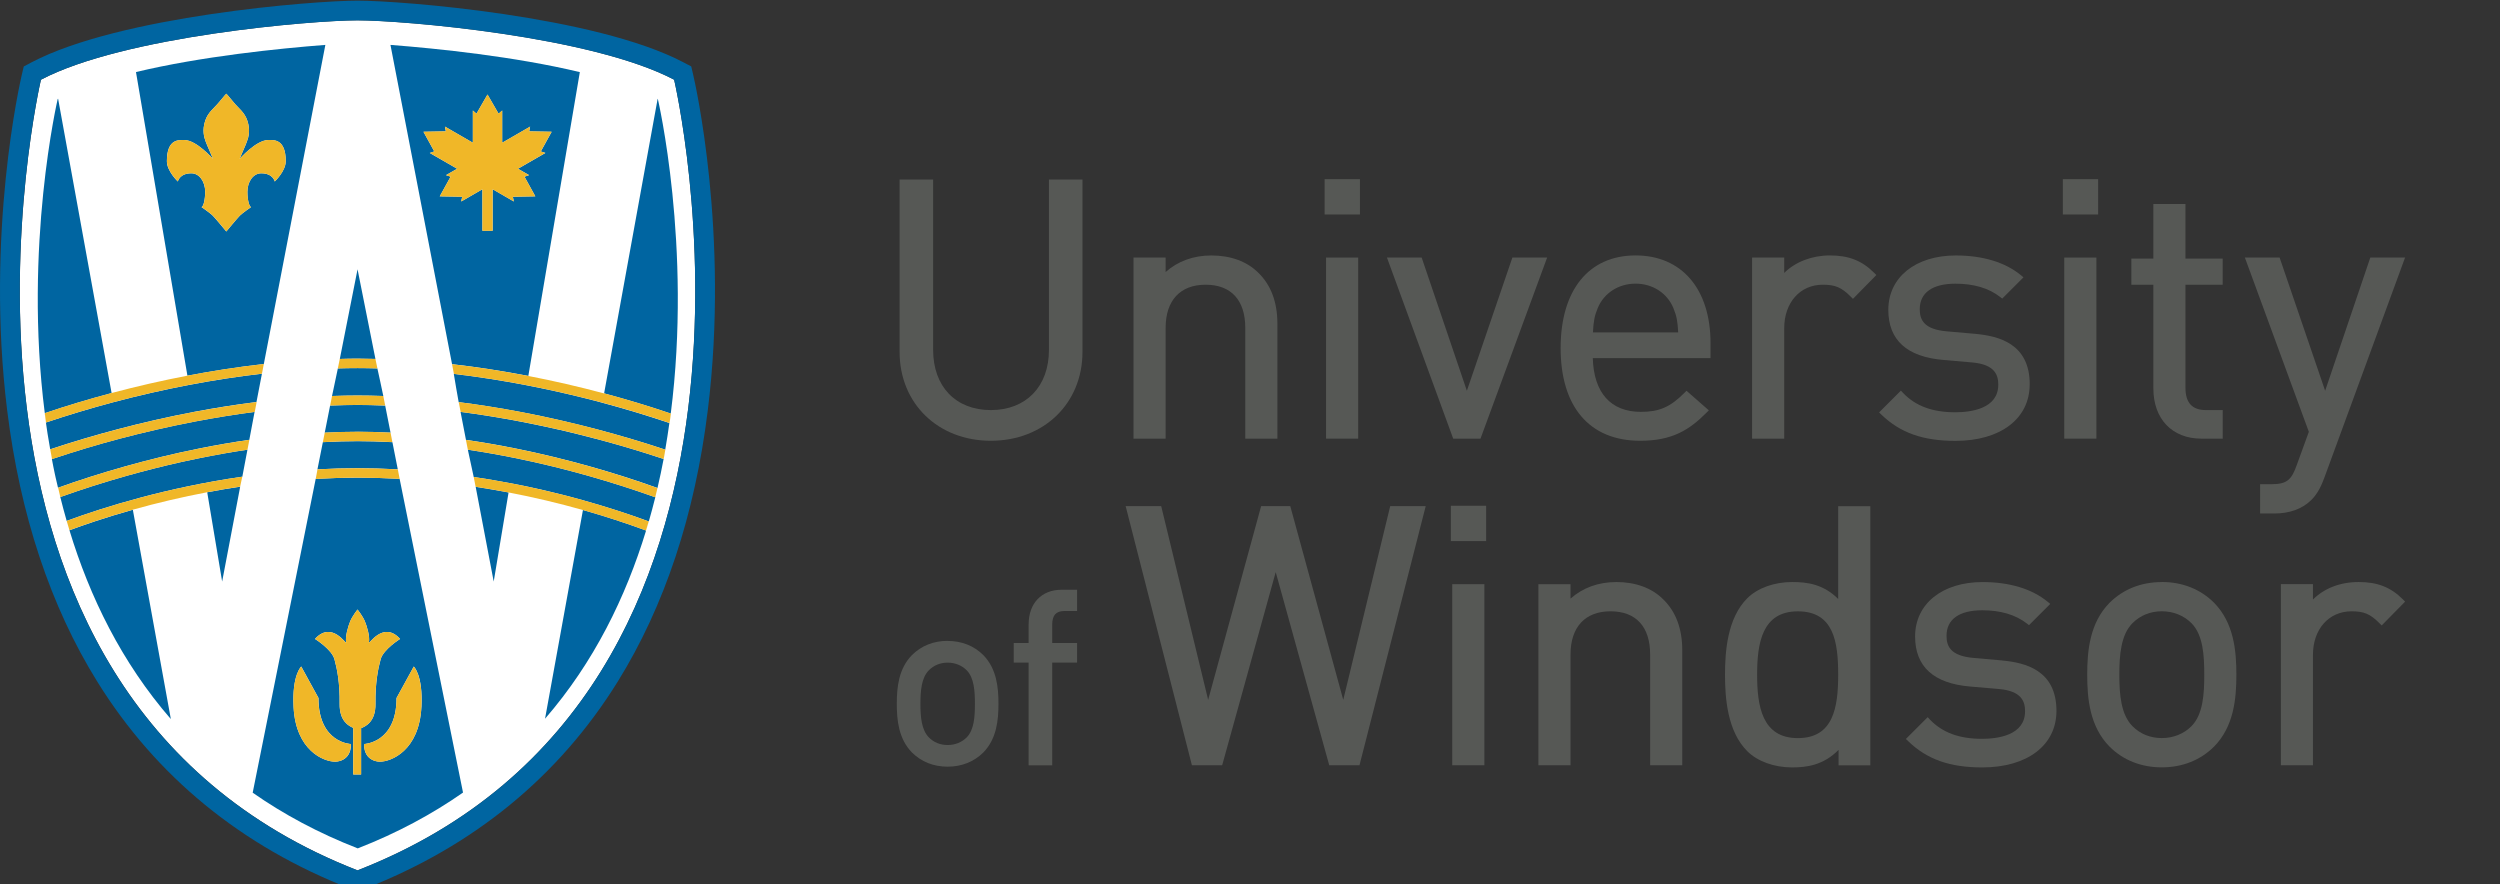 <?xml version="1.0" encoding="UTF-8"?> <svg xmlns:xlink="http://www.w3.org/1999/xlink" xmlns="http://www.w3.org/2000/svg" viewBox="0 0 730.04 258.24" id="Layer_2"><rect x="0" y="0" width="730.04" height="258.24" fill="#333333" stroke="none"/><defs><style>.cls-1{fill:none;}.cls-2{clip-path:url(#clippath);}.cls-3{fill:#0065a1;}.cls-4{fill:#fff;}.cls-5{fill:#f0b728;}.cls-6{fill:#565855;}.cls-7{clip-path:url(#clippath-1);}</style><clipPath id="clippath"><rect height="258.05" width="702.33" y=".19" class="cls-1"></rect></clipPath><clipPath id="clippath-1"><rect height="258.24" width="730.04" class="cls-1"></rect></clipPath></defs><g id="Layer_1-2"><g class="cls-2"><path d="m104.41,254.16C-29.89,201.82,11.96,23.27,11.96,23.27,36.21,10.51,91.21,5.94,104.41,5.94s68.19,4.57,92.45,17.33c0,0,41.85,178.54-92.45,230.89" class="cls-4"></path><path d="m202.45,21.96l-.6-2.56-2.32-1.22C173.86,4.69,117.3.19,104.39.19S34.92,4.69,9.26,18.18l-2.32,1.23-.6,2.55c-.43,1.86-10.62,46.23-4.25,97.84,3.78,30.54,12.63,57.21,26.31,79.24,17.22,27.74,42.09,48.08,73.91,60.49l2.09.81,2.09-.81c31.82-12.4,56.68-32.75,73.9-60.49,13.68-22.03,22.53-48.7,26.3-79.24,6.39-51.61-3.8-95.97-4.24-97.84m-98.05,232.2C-29.9,201.82,11.95,23.28,11.95,23.28,36.2,10.53,91.2,5.95,104.39,5.95s68.19,4.57,92.46,17.33c0,0,41.84,178.54-92.46,230.88" class="cls-3"></path></g><g class="cls-7"><path d="m20.28,154.84c5.92,19.48,15.25,38.6,29.61,55.14l-11.1-61.13c-8.16,2.3-14.56,4.52-18.49,5.99h-.01Z" class="cls-3"></path><path d="m77.04,106.3L95.01,13.11c-13.61,1.05-36.24,3.36-55.3,7.93l15.02,88.67c7.55-1.45,15.02-2.59,22.2-3.39h.11Zm-4.8-50.34c0,2.33.48,4.28,1.06,4.52,0,0-2.54,1.75-3.27,2.49-.73.74-3.95,4.63-3.95,4.63,0,0-3.22-3.9-3.95-4.63-.73-.74-3.26-2.49-3.26-2.49.57-.24,1.04-2.19,1.04-4.52,0-2.82-1.63-5.35-4.03-5.35-3.48,0-3.95,2.39-3.95,2.39,0,0-3.2-3.02-3.2-5.93,0-6.62,3.56-6.17,5.1-6.17,3.55,0,8.39,5.54,8.39,5.54-.53-1.21-1.46-3.36-1.73-4.04-.1-.28-.26-.61-.4-.99-.52-1.35-1.06-3.37-.18-6.1.83-2.55,2.59-3.66,4.03-5.43,1.55-1.9,2.14-2.51,2.14-2.51,0,0,.6.6,2.14,2.51,1.44,1.78,3.21,2.88,4.03,5.43.89,2.74.34,4.75-.18,6.1-.14.38-.29.72-.39.99-.28.68-1.19,2.82-1.73,4.04,0,0,4.84-5.54,8.39-5.54,1.54,0,5.1-.45,5.1,6.17,0,2.91-3.21,5.93-3.21,5.93,0,0-.47-2.39-3.94-2.39-2.4,0-4.04,2.53-4.04,5.35" class="cls-3"></path><path d="m34.72,125.25c3.35-.88,6.71-1.71,10.01-2.46l.86-.2c1.4-.31,2.84-.63,4.29-.94l.2-.04c.36-.08.73-.16,1.1-.24,2.03-.42,3.72-.75,5.35-1.07l.25-.05h0c6.14-1.16,12.21-2.11,18.03-2.84h.08s.16-.81.16-.81l1.44-7.47c-6.92.79-14.12,1.9-21.39,3.29-7.35,1.41-14.76,3.1-22,5.03-6.81,1.82-13.39,3.8-19.58,5.9-.03.01-.07.03-.1.03h-.01c.23,1.57.63,4.46,1.25,7.82,6.21-2.07,13.07-4.11,19.83-5.89l.23-.07Z" class="cls-3"></path><path d="m60.51,143.75l4.36,26.07,5.27-27.71c-3.09.46-6.24,1-9.62,1.64h0Z" class="cls-3"></path><path d="m41.41,134.87l.24-.06c1.71-.45,3.43-.89,5.08-1.29l.35-.09c1.77-.43,3.55-.85,5.29-1.23l.33-.08c1.98-.43,3.81-.82,5.61-1.18,4.92-.99,9.75-1.82,14.37-2.49h.12s1.54-8.17,1.54-8.17c-5.64.73-11.48,1.67-17.35,2.79-1.86.35-3.73.74-5.75,1.16l-.33.07c-1.71.36-3.47.75-5.22,1.15l-.31.08c-3.48.79-6.94,1.65-10.31,2.54-6.43,1.69-12.92,3.64-19.83,5.95l-.09.03c.27,1.4.55,2.96.87,4.38.09.38.17.74.24,1.09.22.97.45,1.94.68,2.91,6.07-2.19,12.81-4.32,19.49-6.21,1.77-.5,3.37-.93,4.95-1.35" class="cls-3"></path><path d="m53.37,134.82l-.63.14c-5.26,1.18-10.55,2.52-15.74,3.98-6.69,1.89-13.21,3.97-19.37,6.18h-.03c.58,2.35,1.21,4.68,1.88,7.02.06-.04.11-.07.21-.11,11.13-4.09,29.02-9.62,50.99-12.82h.08s1.5-7.9,1.5-7.9c-4.49.67-9.13,1.48-13.83,2.43-1.73.35-3.43.72-5.06,1.08" class="cls-3"></path><path d="m32.59,114.78L16.97,28.84s-.08.04-.12.07c0,0-10.02,42.85-3.77,91.75,6.21-2.11,12.77-4.08,19.49-5.87,0,0,.01,0,.02,0" class="cls-3"></path><path d="m109.63,104.82l-5.22-26.18-5.18,26.18c1.67-.05,3.39-.09,5.1-.09s3.52.04,5.3.09" class="cls-3"></path><path d="m111.93,115.64c-.25-1.2-1.44-6.86-1.73-8.06h-.07c-1.8-.05-3.72-.09-5.68-.09s-3.91.04-5.72.09h-.07c-.27,1.2-1.45,6.86-1.7,8.06,2.7-.09,5.16-.14,7.49-.14s4.76.05,7.48.14" class="cls-3"></path><polygon points="96.91 115.85 96.9 115.86 96.91 115.86 96.91 115.85" class="cls-3"></polygon><path d="m104.45,126.08c2.85,0,5.91.08,9.59.26l-1.56-7.91h-.17c-3.01-.12-5.51-.17-7.86-.17s-4.9.05-7.9.16h-.15s-1.57,7.93-1.57,7.93h0c3.75-.18,6.8-.26,9.61-.26" class="cls-3"></path><path d="m116.16,137.06l-1.57-7.94h-.11c-3.84-.2-7.03-.29-10.03-.29s-6.24.09-10.11.29h-.06l-1.58,7.93c4.25-.22,8.04-.33,11.62-.33s7.59.11,11.83.33" class="cls-3"></path><path d="m116.64,139.83c-4.34-.24-8.33-.35-12.19-.35s-7.84.12-12.19.36h-.07l-18.4,91.64c8.96,6.26,19.12,11.76,30.68,16.26,11.58-4.52,21.77-10.03,30.74-16.3l-18.51-91.6h-.07Zm-18.78,82.59c-3.27,0-11.48-3.18-12.13-15.96-.48-9.35,2.24-11.82,2.24-11.82l5.03,9.19c0,13.17,9.5,13.44,9.5,13.44,0,5.3-4.63,5.15-4.63,5.15m7.59,3.73h-2.32v-13.61c-1.26-.54-4.03-1.91-3.96-7.04.09-6.06-.74-10.19-1.52-13.01-.8-2.87-5.67-5.91-5.67-5.91,4.95-5.51,9.29,1.96,9.1,1.04-.33-1.67.56-4.71,1.19-6.23.64-1.52,2.12-3.41,2.12-3.41,0,0,1.49,1.89,2.13,3.41.64,1.52,1.54,4.56,1.2,6.23-.18.93,4.15-6.54,9.1-1.04,0,0-4.87,3.03-5.67,5.91-.78,2.82-1.59,6.95-1.52,13.01.07,5.47-3.1,6.67-4.19,7.14v13.51Zm17.6-19.69c-.66,12.78-8.87,15.96-12.14,15.96,0,0-4.62.15-4.62-5.15,0,0,9.5-.27,9.5-13.44l5.03-9.19s2.72,2.47,2.24,11.82" class="cls-3"></path><path d="m173.89,128.11c-3.4-.9-6.84-1.75-10.25-2.55l-.43-.09c-1.56-.35-3.14-.71-4.75-1.05l-.96-.2c-2-.42-3.77-.79-5.44-1.1-5.89-1.13-11.76-2.08-17.45-2.82h-.12s1.58,8.15,1.58,8.15l.29.04c4.58.67,9.18,1.46,14.06,2.45l.29.05c7.23,1.46,14.59,3.25,21.86,5.3,6.51,1.84,12.93,3.89,19.08,6.09l.35.12c.66-2.83,1.26-5.65,1.79-8.47l-.32-.11c-6.28-2.09-12.86-4.05-19.56-5.83" class="cls-3"></path><path d="m172.04,139.01h-.02l-.07-.03c-1.53-.43-3.17-.87-4.97-1.35l-.11-.03c-1.73-.46-3.5-.91-5.24-1.34-3.75-.92-7.57-1.77-11.37-2.54-4.59-.93-9.15-1.73-13.53-2.38h-.11s1.71,7.94,1.71,7.94l.09.02c3.18.46,6.46,1.02,10.32,1.76l.24.03c.57.11,1.14.22,1.69.33l1.45.29c.32.07.64.12.95.19,1.74.37,3.55.76,5.53,1.21.5.11.98.23,1.47.35,2.03.48,3.81.92,5.45,1.34.2.05.39.1.58.15,1.33.35,2.61.7,3.87,1.05l.95.28c6.33,1.79,12.42,3.75,18.13,5.85.16.06.3.11.41.15.68-2.36,1.31-4.72,1.9-7.08l-.42-.14c-6.12-2.19-12.48-4.22-18.89-6.04" class="cls-3"></path><path d="m138.9,142.15l5.27,27.67,4.34-26.01c-3.34-.64-6.48-1.17-9.61-1.65" class="cls-3"></path><path d="m170.23,148.94l-11.07,60.94c14.29-16.49,23.59-35.54,29.51-54.96h-.01c-5.85-2.17-12.05-4.19-18.42-5.99" class="cls-3"></path><path d="m195.87,120.78c6.28-48.95-3.77-91.88-3.77-91.88-.03,0-.05-.02-.06-.03l-15.63,86.01s0,0,.01,0c6.68,1.8,13.22,3.77,19.44,5.89" class="cls-3"></path><path d="m154.28,109.79l15.04-88.73c-19.04-4.57-41.66-6.89-55.3-7.95l17.99,93.24h.07c7.21.83,14.69,1.98,22.21,3.43m-24.04-58.64l3.25-1.86-8.01-4.61,1.33-.45-3.16-5.74,6.54-.12-.27-1.38,8.15,4.71v-9.41l1.06.93,3.22-5.6,3.23,5.6,1.06-.93v9.41l8.15-4.71-.27,1.38,6.56.12-3.17,5.74,1.33.45-8.01,4.61,3.25,1.86-1.33.46,3.16,5.73-6.56.12.28,1.38-6.18-3.57v12.11h-2.99v-12.11l-6.18,3.57.27-1.38-6.54-.12,3.17-5.73-1.34-.46Z" class="cls-3"></path><path d="m175.8,117.57c-1.48-.4-3.08-.81-4.74-1.23l-.51-.12c-5.53-1.38-11.14-2.63-16.68-3.7-7.27-1.4-14.45-2.53-21.35-3.33.17,1.22,1.2,7.02,1.42,8.25h.07c5.91.75,12.03,1.72,18.19,2.9l.29.05c1.71.33,3.48.68,5.41,1.09l.99.21c1.85.39,3.48.76,5,1.11l.16.04c1.52.35,3.16.74,5,1.19l1.35.34c1.25.31,2.47.62,3.66.94l.14.04c.1.02.21.05.3.07l.18.05c6.69,1.78,13.2,3.71,19.34,5.77l.24.07c.45-2.6.85-5.19,1.21-7.77l-.24-.09c-6.21-2.1-12.75-4.08-19.45-5.87" class="cls-3"></path><path d="m109.62,104.8c-1.78-.05-3.52-.07-5.29-.07s-3.44.05-5.11.09c-.01,0-.56,2.76-.56,2.76h.07c1.82-.05,3.75-.09,5.73-.09s3.88.05,5.68.09h.07s-.56-2.78-.58-2.78" class="cls-5"></path><path d="m76.93,106.31c-7.19.81-14.66,1.94-22.2,3.39h0c-7.39,1.42-14.84,3.12-22.14,5.07,0,0-.01,0-.02,0-6.72,1.79-13.28,3.77-19.49,5.87,0,.09.01.16.03.24.1.75.18,1.49.29,2.24,0,0-.01,0-.01.01h0c0,.08.02.17.03.24h.01s.07-.02.1-.03c6.19-2.09,12.77-4.08,19.58-5.89,7.25-1.94,14.65-3.63,22-5.04,7.27-1.39,14.47-2.49,21.39-3.29l.54-2.84h-.1Z" class="cls-5"></path><path d="m13.11,120.9s-.03,0-.03.01l.31,2.23s0,0,.01,0c-.1-.75-.19-1.49-.29-2.24" class="cls-5"></path><path d="m176.44,114.89s-.01,0-.02,0c-7.32-1.96-14.76-3.68-22.14-5.1-7.53-1.45-15-2.61-22.21-3.43h-.07s.05.24.05.24c0,0,.44,2.33.45,2.33,0,0,0,.1.03.25,6.9.81,14.08,1.93,21.36,3.33,5.54,1.08,11.15,2.32,16.68,3.7l.51.12c1.67.42,3.26.83,4.74,1.23,6.7,1.8,13.24,3.77,19.45,5.87l.24.09c.05-.37.13-.75.18-1.12.07-.47.12-.94.18-1.4,0-.08.02-.16.03-.24-6.21-2.11-12.76-4.1-19.44-5.89" class="cls-5"></path><path d="m70.68,139.21c-21.97,3.2-39.86,8.74-50.99,12.82-.1.03-.15.07-.21.1.02.08.77,2.63.8,2.7h0c3.94-1.47,10.34-3.7,18.49-5.99t.02-.01c7.09-1.98,14.39-3.69,21.7-5.09h0c3.39-.64,6.54-1.18,9.63-1.64l.63-2.91h-.09Z" class="cls-5"></path><path d="m189.05,152.12c-5.7-2.1-11.8-4.07-18.13-5.85l-.95-.27c-1.26-.35-2.55-.7-3.87-1.06-.2-.05-.39-.1-.59-.15-1.63-.42-3.41-.86-5.45-1.34-.49-.12-.97-.23-1.47-.34-1.98-.46-3.78-.85-5.52-1.22-.32-.07-.63-.12-.95-.19l-1.45-.29c-.56-.11-1.12-.22-1.69-.33l-.24-.03h0c-3.86-.74-7.14-1.29-10.32-1.76l-.09-.02.05.25.46,2.38.05.25c3.13.48,6.28,1.02,9.61,1.65h0c7.3,1.4,14.6,3.12,21.68,5.13.01,0,.02,0,.03,0,6.37,1.8,12.57,3.82,18.41,5.99h.01c.03-.07.05-.15.07-.22.22-.73.45-1.46.66-2.2.03-.07.04-.16.07-.23-.12-.05-.24-.09-.41-.15" class="cls-5"></path><path d="m188.75,154.71l.66-2.21h-.02c-.21.74-.43,1.46-.66,2.2,0,0,.01,0,.02,0" class="cls-5"></path><path d="m116.16,137.06c-4.24-.22-8.11-.33-11.83-.33s-7.37.11-11.62.33l-.51,2.79h.06c4.36-.25,8.35-.37,12.19-.37s7.85.12,12.19.35h.06s-.54-2.77-.54-2.77Z" class="cls-5"></path><polygon points="116.19 137.3 116.62 139.43 116.2 137.3 116.19 137.3" class="cls-5"></polygon><path d="m111.93,115.64c-2.72-.09-5.16-.14-7.48-.14s-4.79.05-7.49.14c-.03.12-.55,2.78-.55,2.78h.14c3.01-.12,5.52-.17,7.9-.17s4.86.05,7.87.16h.16s-.52-2.63-.55-2.78" class="cls-5"></path><path d="m74.82,117.42c-5.83.73-11.9,1.69-18.03,2.85h0s-.25.04-.25.04c-1.62.31-3.32.65-5.35,1.07-.37.08-.74.16-1.1.24l-.2.04c-1.45.31-2.89.62-4.29.94l-.86.2c-3.29.75-6.66,1.58-10.01,2.46l-.23.07c-6.77,1.78-13.62,3.81-19.83,5.89.01.08.03.16.04.24,0,0,0,0,.01,0,.14.77.27,1.54.41,2.31.02.1.04.2.06.3l.09-.03c6.91-2.31,13.39-4.25,19.83-5.95,3.37-.89,6.83-1.75,10.31-2.55l.31-.07c1.75-.4,3.5-.79,5.22-1.15l.33-.07c2.01-.43,3.89-.8,5.75-1.16,5.87-1.12,11.71-2.07,17.35-2.8l.05-.24h0l.46-2.38.05-.25h-.09Z" class="cls-5"></path><path d="m74.85,117.66h0l-.46,2.38h.01l.45-2.38Z" class="cls-5"></path><path d="m14.69,131.44c.14.75.26,1.48.42,2.31h0c-.14-.77-.28-1.54-.41-2.32,0,0,0,0-.01,0" class="cls-5"></path><path d="m194.04,131.23c-6.14-2.05-12.64-3.98-19.34-5.77l-.17-.05c-.1-.03-.2-.05-.31-.08l-.14-.03c-1.19-.31-2.42-.63-3.66-.95l-1.35-.34c-1.84-.45-3.48-.85-5.01-1.19l-.16-.04c-1.52-.35-3.15-.71-4.99-1.1l-1-.21c-1.93-.41-3.7-.77-5.41-1.1l-.28-.05c-6.17-1.17-12.29-2.15-18.19-2.89h-.07c.02.14.05.24.05.24l.45,2.36.05.25.12.02c5.68.73,11.56,1.68,17.45,2.81,1.67.32,3.45.68,5.44,1.1l.96.2c1.61.34,3.2.7,4.75,1.05l.43.09c3.41.79,6.85,1.65,10.25,2.55,6.71,1.78,13.28,3.73,19.56,5.83l.32.1c.02-.08.03-.16.05-.24.14-.75.28-1.5.41-2.26.01-.08.03-.16.04-.24l-.24-.07Z" class="cls-5"></path><path d="m193.85,133.81l.38-2.27c-.13.76-.26,1.51-.41,2.26.01,0,.02,0,.03,0" class="cls-5"></path><path d="m114.04,126.33c-3.68-.18-6.73-.26-9.59-.26s-5.87.08-9.61.26h-.01s-.05.24-.05.24l-.45,2.3-.05.24h.06c3.87-.2,7.08-.29,10.11-.29s6.18.09,10.02.28h.11s-.54-2.78-.54-2.78Z" class="cls-5"></path><path d="m72.69,128.46c-4.62.67-9.46,1.5-14.37,2.49-1.8.35-3.64.75-5.61,1.18l-.33.07c-1.74.39-3.52.8-5.29,1.23l-.35.09c-1.65.4-3.37.83-5.09,1.28l-.23.07c-1.58.41-3.18.85-4.95,1.35-6.69,1.88-13.43,4.02-19.49,6.21.18.77.35,1.55.54,2.32,0,.05.02.11.03.16.03.08.05.16.07.24h.02c6.16-2.22,12.68-4.3,19.37-6.19,5.18-1.46,10.48-2.81,15.74-3.99l.63-.14c1.63-.36,3.33-.72,5.07-1.07,4.7-.95,9.33-1.77,13.82-2.44.03,0,.54-2.87.54-2.87l-.12.02Z" class="cls-5"></path><path d="m17.51,144.74c0,.05.02.11.03.16h0c-.01-.05-.03-.11-.04-.16" class="cls-5"></path><path d="m191.63,142.39c-6.15-2.2-12.57-4.25-19.08-6.09-7.27-2.06-14.63-3.84-21.86-5.3l-.29-.05c-4.88-.98-9.48-1.78-14.06-2.45l-.28-.04.05.25.46,2.36.05.25.11.02c4.38.65,8.94,1.45,13.53,2.38,3.8.77,7.61,1.63,11.37,2.55,1.75.43,3.51.88,5.24,1.34l.1.03c1.8.48,3.44.93,4.97,1.36l.07.03h.02c6.41,1.82,12.76,3.85,18.89,6.04l.42.14c.01-.08.04-.15.06-.24.18-.74.35-1.47.53-2.21.02-.08.03-.16.05-.24l-.35-.12Z" class="cls-5"></path><path d="m80.23,52.99s3.21-3.01,3.21-5.92c0-6.62-3.56-6.18-5.1-6.18-3.55,0-8.39,5.54-8.39,5.54.54-1.21,1.46-3.36,1.73-4.04.1-.28.25-.61.39-.99.52-1.35,1.07-3.36.18-6.1-.82-2.55-2.59-3.66-4.03-5.43-1.54-1.9-2.14-2.51-2.14-2.51,0,0-.59.61-2.14,2.51-1.44,1.78-3.21,2.88-4.03,5.43-.89,2.74-.34,4.75.18,6.1.14.38.29.72.4.99.27.68,1.19,2.82,1.73,4.04,0,0-4.84-5.54-8.39-5.54-1.53,0-5.09-.45-5.09,6.18,0,2.91,3.2,5.92,3.2,5.92,0,0,.47-2.38,3.94-2.38,2.4,0,4.04,2.52,4.04,5.34,0,2.33-.47,4.28-1.05,4.53,0,0,2.54,1.75,3.27,2.48.74.74,3.95,4.63,3.95,4.63,0,0,3.22-3.9,3.94-4.63.74-.73,3.28-2.48,3.28-2.48-.58-.25-1.06-2.2-1.06-4.53,0-2.82,1.63-5.34,4.04-5.34,3.48,0,3.94,2.38,3.94,2.38" class="cls-5"></path><path d="m106.3,217.27c0,5.3,4.62,5.16,4.62,5.16,3.27,0,11.48-3.18,12.14-15.97.47-9.34-2.24-11.81-2.24-11.81l-5.03,9.18c0,13.17-9.49,13.44-9.49,13.44" class="cls-5"></path><path d="m92.99,203.83l-5.03-9.18s-2.72,2.47-2.24,11.81c.66,12.78,8.86,15.97,12.13,15.97,0,0,4.63.14,4.63-5.16,0,0-9.5-.27-9.5-13.44" class="cls-5"></path><path d="m109.64,205.5c-.08-6.06.74-10.19,1.52-13.01.8-2.87,5.67-5.91,5.67-5.91-4.95-5.51-9.29,1.96-9.1,1.04.33-1.67-.56-4.71-1.2-6.23-.64-1.52-2.13-3.41-2.13-3.41,0,0-1.48,1.89-2.12,3.41-.64,1.52-1.53,4.56-1.19,6.23.18.93-4.15-6.54-9.1-1.04,0,0,4.87,3.03,5.67,5.91.78,2.82,1.6,6.95,1.52,13.01-.07,5.13,2.7,6.49,3.96,7.04v13.61h2.32v-13.51c1.09-.47,4.26-1.67,4.19-7.14" class="cls-5"></path><polygon points="134.96 57.46 134.69 58.84 140.87 55.27 140.87 67.39 142.27 67.39 142.45 67.39 143.86 67.39 143.86 55.27 150.04 58.84 149.77 57.46 156.32 57.33 153.15 51.6 154.49 51.14 151.24 49.28 159.24 44.66 157.92 44.21 161.08 38.47 154.53 38.35 154.8 36.96 146.65 41.67 146.65 32.26 145.59 33.18 142.36 27.58 139.14 33.18 138.08 32.26 138.08 41.67 129.93 36.96 130.2 38.35 123.65 38.47 126.81 44.21 125.49 44.66 133.49 49.28 130.24 51.14 131.58 51.6 128.41 57.33 134.96 57.46" class="cls-5"></polygon><path d="m306.31,102.17c0,10.68-6.66,17.58-16.96,17.58s-16.86-6.9-16.86-17.58v-49.75h-9.79v50.37c0,15.02,11.21,25.92,26.65,25.92s26.75-10.9,26.75-25.92v-50.37h-9.79v49.75Z" class="cls-6"></path><path d="m340.38,95.75c0-8.01,4.25-12.61,11.68-12.61s11.58,4.48,11.58,12.61v32.35h9.38v-33.59c0-6.28-1.88-11.29-5.57-14.86-3.3-3.3-8.05-5.05-13.73-5.05-5.22,0-9.78,1.67-13.34,4.84v-4.23h-9.38v52.89h9.38v-32.35Z" class="cls-6"></path><rect height="10.31" width="10.31" y="52.32" x="386.81" class="cls-6"></rect><rect height="52.88" width="9.38" y="75.21" x="387.23" class="cls-6"></rect><polygon points="432.33 128.09 451.79 75.21 441.64 75.21 428.35 114.11 415.15 75.21 405.01 75.21 424.36 128.09 432.33 128.09" class="cls-6"></polygon><path d="m477.62,74.59c-13.7,0-21.89,10.12-21.89,27.06s8.25,27.06,23.23,27.06c9.3,0,14.29-3.12,19.32-8.16l.73-.72-6.52-5.72-.64.64c-4.13,4.13-7.32,5.52-12.69,5.52-8.79,0-13.75-5.57-14.04-15.69h34.38v-4.38c0-15.8-8.39-25.61-21.88-25.61m-12.46,22.48c.19-3.37.44-4.74,1.42-7.16,1.84-4.36,6.07-7.08,11.03-7.08s9.18,2.72,11.02,7.07c.99,2.43,1.24,3.8,1.43,7.17h-24.91Z" class="cls-6"></path><path d="m534.36,74.59c-5.26,0-10.14,1.91-13.34,5.11v-4.49h-9.38v52.88h9.38v-32.24c0-7.49,4.63-12.71,11.26-12.71,3.63,0,5.45.77,8.13,3.45l.68.68,6.84-6.96-.68-.67c-3.54-3.54-7.4-5.05-12.9-5.05" class="cls-6"></path><path d="m592.71,112.22c0-11.88-9.07-14.1-15.89-14.73l-8.19-.72c-7.07-.57-8.03-3.61-8.03-6.5,0-4.79,3.71-7.43,10.43-7.43,5.32,0,9.68,1.29,12.98,3.83l.67.52,6.21-6.21-.82-.67c-4.56-3.73-11.11-5.71-18.94-5.71-11.79,0-19.71,6.39-19.71,15.88,0,8.82,5.42,13.74,16.1,14.63l8.39.73c6.75.59,7.62,3.79,7.62,6.5,0,7-7.9,8.05-12.61,8.05-6.61,0-11.56-1.84-15.15-5.61l-.68-.71-6.36,6.36.7.68c5.48,5.28,12.13,7.63,21.59,7.63,13.17,0,21.68-6.48,21.68-16.5" class="cls-6"></path><rect height="10.31" width="10.31" y="52.32" x="602.38" class="cls-6"></rect><rect height="52.88" width="9.38" y="75.21" x="602.8" class="cls-6"></rect><path d="m628.82,113.46c0,8.89,5.5,14.63,14.01,14.63h6.24v-8.34h-4.9c-4.02,0-5.98-2.13-5.98-6.5v-30.11h10.87v-7.62h-10.87v-15.95h-9.38v15.95h-6.42v7.62h6.42v30.32Z" class="cls-6"></path><path d="m678.64,139.79l23.68-64.58h-10.15l-13.19,38.9-13.3-38.9h-10.14l18.68,50.89-3.5,9.62c-1.54,4.33-2.78,5.68-7.49,5.68h-3.24v8.55h4.17c4.36,0,8.03-1.31,10.6-3.78,1.57-1.46,2.8-3.48,3.87-6.38" class="cls-6"></path><path d="m276.73,187.14c-4.1,0-7.7,1.44-10.43,4.16-3.89,3.97-4.42,9.41-4.42,14.21s.53,10.24,4.42,14.22c2.72,2.72,6.32,4.15,10.42,4.15s7.7-1.43,10.43-4.15c3.89-3.98,4.42-9.42,4.42-14.21s-.53-10.24-4.42-14.21c-2.72-2.72-6.32-4.15-10.42-4.15m5.54,28.19c-1.42,1.42-3.39,2.21-5.54,2.21s-4.03-.76-5.47-2.21c-2.18-2.19-2.48-6.01-2.48-9.82s.3-7.64,2.48-9.82c1.44-1.44,3.33-2.21,5.47-2.21s4.11.79,5.54,2.21c2.22,2.23,2.42,6.24,2.42,9.82s-.19,7.6-2.42,9.82" class="cls-6"></path><path d="m300.37,182.3v5.47h-4.35v5.72h4.35v29.99h6.89v-29.99h7.26v-5.72h-7.26v-5.33c0-2.78,1.12-4.02,3.6-4.02h3.66v-6.2h-4.55c-5.83,0-9.59,3.96-9.59,10.08" class="cls-6"></path><polygon points="392.25 204.37 376.78 147.8 368.27 147.8 352.8 204.37 339.09 147.8 328.71 147.8 348.06 223.47 356.89 223.47 372.53 167.06 388.16 223.47 396.99 223.47 416.33 147.8 405.96 147.8 392.25 204.37" class="cls-6"></polygon><rect height="52.88" width="9.38" y="170.59" x="424.08" class="cls-6"></rect><rect height="10.31" width="10.31" y="147.69" x="423.67" class="cls-6"></rect><path d="m471.96,169.97c-5.22,0-9.78,1.67-13.34,4.84v-4.22h-9.38v52.88h9.38v-32.35c0-8.01,4.26-12.61,11.68-12.61s11.57,4.48,11.57,12.61v32.35h9.38v-33.59c0-6.29-1.88-11.29-5.57-14.87-3.3-3.3-8.05-5.05-13.73-5.05" class="cls-6"></path><path d="m536.78,174.91c-4.3-4.3-8.98-4.95-13.44-4.95-5.24,0-10.14,1.77-13.11,4.74-5.82,5.82-6.5,15.53-6.5,22.33s.68,16.51,6.5,22.33c2.97,2.97,7.87,4.74,13.11,4.74,4.28,0,9.15-.66,13.55-5.13v4.51h9.27v-75.67h-9.38v27.12Zm-11.78,40.63c-10.47,0-11.89-9.36-11.89-18.51s1.41-18.51,11.89-18.51,11.78,8.9,11.78,18.51-1.43,18.51-11.78,18.51" class="cls-6"></path><path d="m584.64,192.86l-8.19-.72c-7.07-.57-8.03-3.61-8.03-6.5,0-4.79,3.71-7.43,10.43-7.43,5.32,0,9.68,1.29,12.99,3.83l.66.52,6.21-6.21-.82-.67c-4.56-3.73-11.11-5.71-18.94-5.71-11.79,0-19.71,6.38-19.71,15.88,0,8.82,5.42,13.74,16.1,14.63l8.39.72c6.75.59,7.62,3.79,7.62,6.5,0,7-7.9,8.05-12.61,8.05-6.61,0-11.56-1.84-15.15-5.6l-.68-.72-6.36,6.36.71.68c5.47,5.28,12.13,7.63,21.58,7.63,13.17,0,21.68-6.48,21.68-16.5,0-11.88-9.07-14.1-15.89-14.73" class="cls-6"></path><path d="m631.28,169.97c-6.02,0-11.31,2.1-15.29,6.09-5.72,5.83-6.49,13.87-6.49,20.97s.77,15.13,6.5,20.97c3.98,3.98,9.26,6.08,15.28,6.08s11.3-2.1,15.29-6.09c5.72-5.83,6.49-13.87,6.49-20.97s-.77-15.15-6.5-20.99c-3.98-3.98-9.27-6.08-15.28-6.08m8.64,42.13c-2.22,2.22-5.3,3.45-8.64,3.45s-6.29-1.19-8.54-3.45c-3.39-3.39-3.86-9.25-3.86-15.06s.47-11.68,3.86-15.07c2.26-2.25,5.21-3.45,8.54-3.45s6.42,1.23,8.64,3.45c3.47,3.47,3.76,9.6,3.76,15.07s-.3,11.6-3.76,15.06" class="cls-6"></path><path d="m701.66,175.01c-3.54-3.54-7.4-5.05-12.9-5.05s-10.14,1.91-13.34,5.11v-4.49h-9.37v52.88h9.37v-32.24c0-7.49,4.63-12.71,11.27-12.71,3.63,0,5.45.77,8.12,3.45l.68.68,6.84-6.96-.68-.68Z" class="cls-6"></path></g></g></svg> 